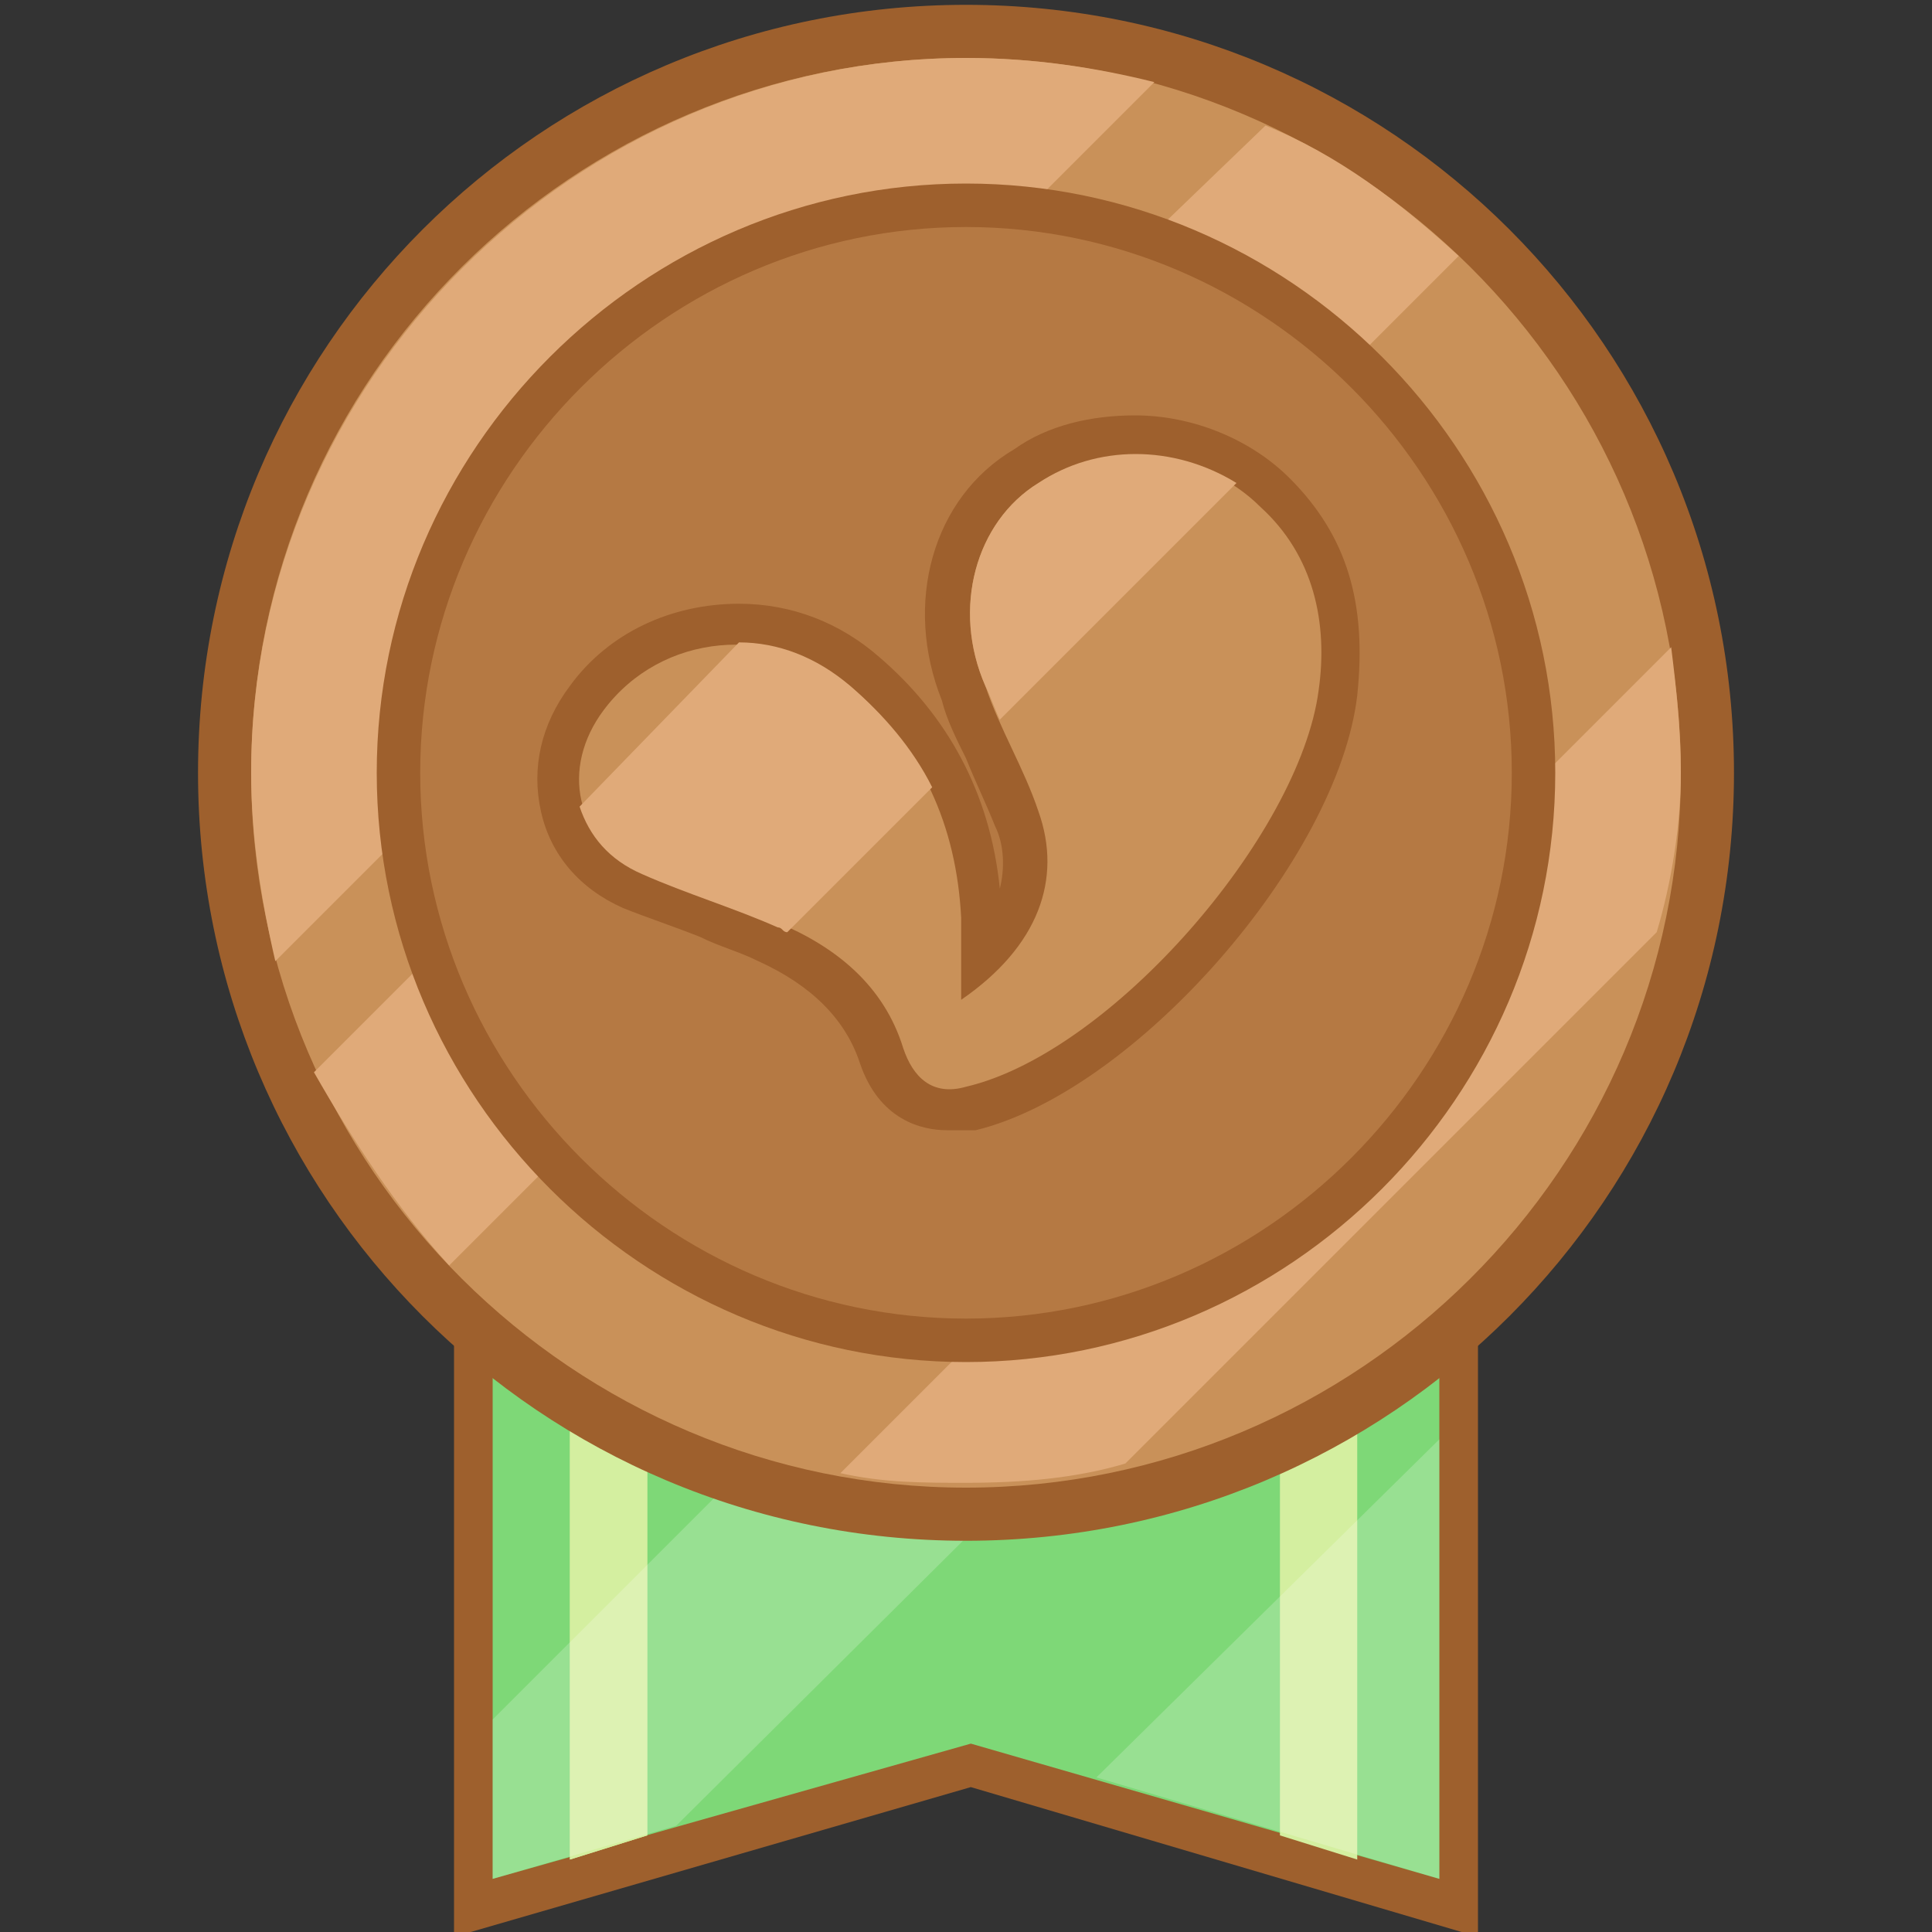 <?xml version="1.0" encoding="utf-8"?>
<!-- Generator: Adobe Illustrator 20.1.0, SVG Export Plug-In . SVG Version: 6.00 Build 0)  -->
<svg version="1.1" id="レイヤー_1" xmlns="http://www.w3.org/2000/svg" xmlns:xlink="http://www.w3.org/1999/xlink" x="0px"
	 y="0px" viewBox="0 0 40 40" style="enable-background:new 0 0 40 40;" xml:space="preserve">
<rect x="0" y="0" width="40" height="40" fill="#333333" stroke="none"/>
<style type="text/css">
	.st0{fill:#9E602D;}
	.st1{fill:#7ED877;}
	.st2{fill:#D4EFA0;}
	.st3{opacity:0.2;fill:#FFFFFF;}
	.st4{fill:#C99159;}
	.st5{fill:#E0AA79;}
	.st6{fill:#B57943;}
</style>
<g>
	<polygon class="st0" points="20.1,37 9.4,40.1 9.4,20.6 30.6,20.6 30.6,40.1 	"/>
	<polygon class="st1" points="29.8,38.9 20.1,36.1 10.2,38.9 10.2,21.4 29.8,21.4 	"/>
	<polygon class="st2" points="11.8,38.5 13.4,38 13.4,26.6 11.8,26.6 	"/>
	<polygon class="st2" points="11.8,38.5 13.4,38 13.4,26.6 11.8,26.6 	"/>
	<polygon class="st2" points="28.1,38.5 26.5,38 26.5,26.6 28.1,26.6 	"/>
	<polygon class="st3" points="10.2,35.6 10.2,38.9 14,37.8 29.7,22.2 28.9,21.4 24.4,21.4 	"/>
	<polygon class="st3" points="29.8,38.9 29.8,29.8 22.7,36.8 	"/>
	<path class="st0" d="M20,31.9c-8.8,0-15.9-7.1-15.9-15.9S11.2,0.1,20,0.1c8.8,0,15.9,7.1,15.9,15.9S28.8,31.9,20,31.9z"/>
	<path class="st4" d="M20,30.8c-8.1,0-14.8-6.6-14.8-14.8S11.9,1.2,20,1.2c8.1,0,14.8,6.6,14.8,14.8S28.1,30.8,20,30.8z"/>
	<path class="st5" d="M5.2,16c0,1.3,0.2,2.6,0.5,3.9l3-3c0-0.3,0-0.6,0-0.9C8.7,9.8,13.8,4.7,20,4.7c0.3,0,0.6,0,0.9,0l3-3
		c-1.2-0.3-2.5-0.5-3.9-0.5C11.9,1.2,5.2,7.9,5.2,16z"/>
	<g>
		<path class="st5" d="M9.3,26.2l2.4-2.4c-1.1-1.2-2-2.6-2.5-4.3l-2.7,2.7C7.3,23.6,8.2,25,9.3,26.2z"/>
		<path class="st5" d="M23.5,5.2c1.6,0.5,3.1,1.4,4.3,2.5l2.4-2.4c-1.2-1.1-2.5-2.1-4-2.7L23.5,5.2z"/>
	</g>
	<path class="st5" d="M34.8,16c0-0.9-0.1-1.8-0.2-2.6l-3.2,3.2C31,22.4,26.4,27,20.6,27.3l-3.2,3.2c0.9,0.2,1.7,0.2,2.6,0.2
		c1.2,0,2.3-0.1,3.3-0.4l11-11C34.6,18.3,34.8,17.1,34.8,16z"/>
	<path class="st0" d="M20,28.2c-6.7,0-12.2-5.5-12.2-12.2S13.3,3.8,20,3.8S32.2,9.3,32.2,16S26.7,28.2,20,28.2z"/>
	<circle class="st0" cx="20" cy="16" r="11.9"/>
	<path class="st6" d="M20,27.3c-6.2,0-11.3-5.1-11.3-11.3S13.8,4.7,20,4.7S31.3,9.8,31.3,16S26.2,27.3,20,27.3z"/>
	<path class="st0" d="M19.6,23.4c-0.5,0-1.4-0.2-1.8-1.4c-0.3-0.9-1-1.6-2.1-2.1c-0.4-0.2-0.8-0.3-1.2-0.5c-0.5-0.2-1.1-0.4-1.6-0.6
		c-0.9-0.4-1.5-1.1-1.7-2c-0.2-0.9,0-1.8,0.6-2.6c0.8-1.1,2.1-1.7,3.5-1.7c1.1,0,2.1,0.4,2.9,1.1c1.4,1.2,2.3,2.8,2.5,4.8
		c0.1-0.4,0.1-0.9-0.1-1.3c-0.2-0.5-0.4-0.9-0.6-1.4c-0.2-0.4-0.4-0.8-0.5-1.2c-0.8-2-0.2-4.2,1.5-5.2c0.7-0.5,1.6-0.7,2.5-0.7
		c1.2,0,2.4,0.5,3.2,1.3c1.2,1.2,1.6,2.6,1.4,4.5c-0.4,3.4-4.6,8.2-7.9,9C20,23.4,19.8,23.4,19.6,23.4z"/>
	<path class="st0" d="M19.6,23.1c-0.5,0-1.2-0.2-1.5-1.2c-0.4-1-1.1-1.7-2.3-2.2c-0.4-0.2-0.8-0.3-1.2-0.5c-0.5-0.2-1.1-0.4-1.6-0.6
		c-0.8-0.4-1.4-1-1.6-1.8c-0.2-0.8,0-1.6,0.6-2.4c0.8-1,2-1.6,3.3-1.6c1,0,1.9,0.4,2.7,1c1.5,1.3,2.3,3,2.5,5.2c0,0.1,0,0.3,0,0.4
		c0.5-0.6,0.8-1.4,0.4-2.4c-0.2-0.5-0.4-0.9-0.6-1.4c-0.2-0.4-0.3-0.7-0.5-1.1c-0.7-1.8-0.2-3.9,1.4-4.9c0.7-0.4,1.5-0.7,2.3-0.7
		c1.1,0,2.2,0.4,3,1.2c1.1,1.1,1.6,2.5,1.4,4.3c-0.4,3.3-4.5,7.9-7.7,8.7C19.9,23.1,19.8,23.1,19.6,23.1z"/>
	<path class="st4" d="M19.9,20.7c0-0.7,0-1.2,0-1.7c-0.1-1.9-0.8-3.5-2.3-4.8c-1.6-1.3-3.9-1.1-5.1,0.5c-0.9,1.2-0.6,2.7,0.8,3.3
		c0.9,0.4,1.9,0.7,2.8,1.1c1.2,0.5,2.2,1.3,2.6,2.6c0.2,0.6,0.6,1,1.3,0.8c3-0.7,6.9-5.2,7.3-8.2c0.2-1.4-0.1-2.8-1.2-3.8
		c-1.2-1.2-3.2-1.4-4.6-0.5c-1.3,0.8-1.8,2.6-1.1,4.2c0.3,0.9,0.8,1.7,1.1,2.6C22,18.2,21.5,19.6,19.9,20.7z"/>
	<g>
		<path class="st5" d="M17.6,14.2c-0.7-0.6-1.5-0.9-2.3-0.9L12,16.7c0.2,0.6,0.6,1.1,1.3,1.4c0.9,0.4,1.9,0.7,2.8,1.1
			c0.1,0,0.1,0.1,0.2,0.1l3-3C18.9,15.5,18.3,14.8,17.6,14.2z"/>
		<path class="st5" d="M21.5,10c-1.3,0.8-1.8,2.6-1.1,4.2c0.1,0.2,0.2,0.5,0.3,0.7l4.9-4.9C24.3,9.2,22.7,9.2,21.5,10z"/>
	</g>
</g>
</svg>
